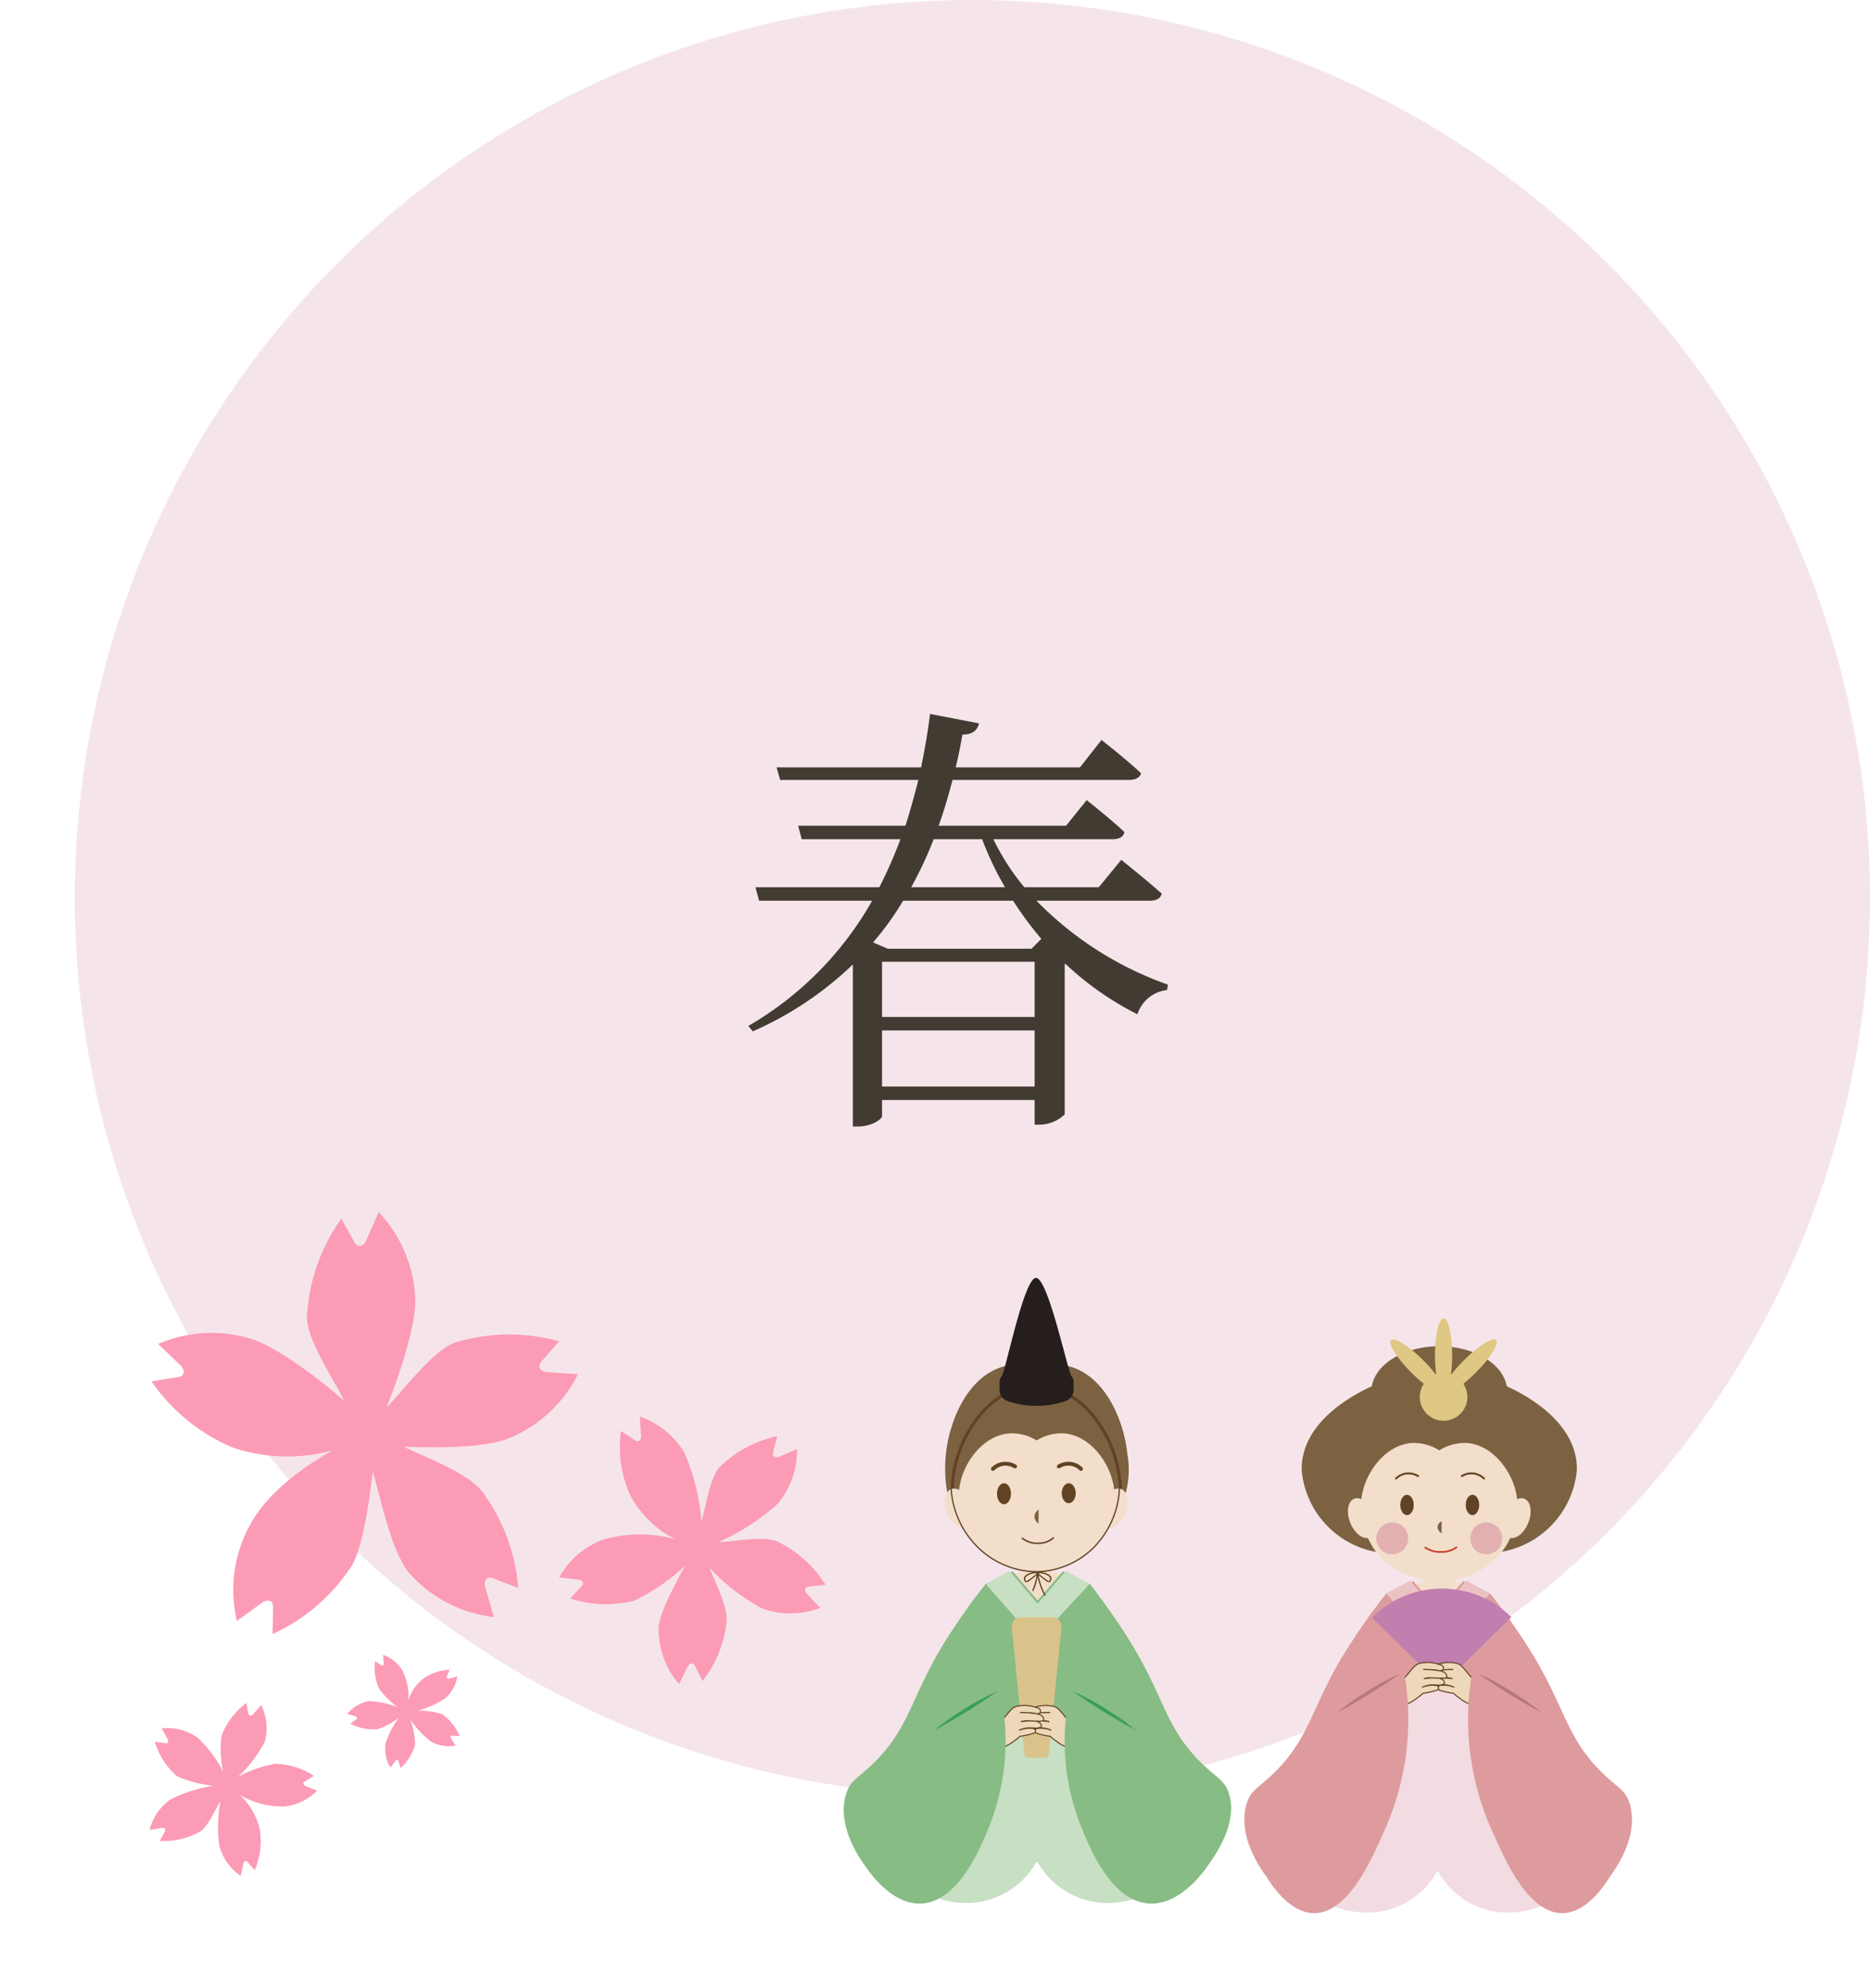 <svg id="コンポーネント_3_1" data-name="コンポーネント 3 – 1" xmlns="http://www.w3.org/2000/svg" xmlns:xlink="http://www.w3.org/1999/xlink" width="125" height="132.849" viewBox="0 0 125 132.849">
  <defs>
    <clipPath id="clip-path">
      <rect id="長方形_25" data-name="長方形 25" width="116.091" height="61.849" transform="translate(-10 -10)" fill="none"/>
    </clipPath>
  </defs>
  <circle id="楕円形_16" data-name="楕円形 16" cx="60" cy="60" r="60" transform="translate(5)" fill="#f5e5eb"/>
  <path id="パス_492" data-name="パス 492" d="M-5.04-.39V-4.14H5.16V-.39ZM3.72-12.81a22.417,22.417,0,0,0,1.89,2.55l-.66.66h-9.6l-.99-.42a19.877,19.877,0,0,0,2.01-2.79ZM1.65-16.92a20.986,20.986,0,0,0,1.53,3.21H-3.09a25.974,25.974,0,0,0,1.5-3.21ZM-5.04-8.73H5.16v3.69H-5.04Zm17.91-4.08c.42,0,.72-.15.78-.48-1.05-.93-2.7-2.25-2.7-2.25l-1.5,1.83H4.47A15.836,15.836,0,0,1,2.4-16.92h7.98c.42,0,.72-.15.78-.48-.96-.9-2.52-2.13-2.52-2.13L7.26-17.82H-1.26c.36-.99.66-2.01.93-3.06H11.46c.42,0,.75-.15.81-.45-1.02-.96-2.64-2.22-2.64-2.22L8.19-21.72H-.12c.18-.72.33-1.47.45-2.19.63,0,.99-.24,1.11-.75l-3.27-.63c-.15,1.2-.36,2.4-.6,3.57h-9.66l.24.84h9.24c-.27,1.02-.54,2.07-.87,3.06h-7.17l.24.9h6.6a30.6,30.6,0,0,1-1.41,3.21H-13.5l.24.9H-5.7a22.349,22.349,0,0,1-8.28,8.37l.3.36A22.877,22.877,0,0,0-6.99-8.55V2.28h.33c.96,0,1.62-.51,1.62-.69V.51H5.16V2.16h.33a2.515,2.515,0,0,0,1.68-.69V-8.58h.06a20.35,20.35,0,0,0,4.8,3.36,2.354,2.354,0,0,1,1.98-1.62l.06-.36a22.933,22.933,0,0,1-8.79-5.61Z" transform="translate(64 73)" fill="#413b32"/>
  <g id="グループ_27" data-name="グループ 27" transform="translate(10 81)">
    <g id="グループ_26" data-name="グループ 26" transform="translate(0 0)" clip-path="url(#clip-path)">
      <path id="パス_344" data-name="パス 344" d="M13.443,23.7a12.507,12.507,0,0,1-5.249,4.5l.034-1.826c.008-.409-.362-.544-.737-.271L5.813,27.32a8.966,8.966,0,0,1,.737-6.158c1.226-2.484,3.973-4.286,5.647-5.24A11.361,11.361,0,0,1,5.444,15.7,12.513,12.513,0,0,1,.1,11.308l1.805-.284c.4-.064.473-.45.139-.773L.55,8.81a8.969,8.969,0,0,1,6.192-.343C8.568,9,11.818,11.556,12.963,12.6c-.46-1.115-2.537-4.043-2.471-5.647a12.483,12.483,0,0,1,2.3-6.521l.884,1.6c.2.357.584.29.773-.134L15.288,0a8.966,8.966,0,0,1,2.441,5.7c.124,1.9-1.323,5.9-1.913,7.335.891-.814,3.087-3.843,4.617-4.331a12.512,12.512,0,0,1,6.914-.073l-1.2,1.379c-.268.308-.073.648.39.68l2.072.143a8.961,8.961,0,0,1-4.523,4.244c-1.741.766-5.575.66-7.124.6,1.07.558,4.244,1.7,5.225,2.972a12.5,12.5,0,0,1,2.433,6.472l-1.7-.657c-.382-.146-.634.154-.507.6l.574,2a8.96,8.96,0,0,1-5.534-2.8c-1.316-1.373-2.087-5.429-2.557-6.906-.159,1.2-.589,4.987-1.447,6.343" transform="translate(0.025 0)" fill="#fc9bb5"/>
      <path id="パス_345" data-name="パス 345" d="M8.36,30.286a4.984,4.984,0,0,1,2.628.809l-.622.377c-.139.085-.106.238.065.305l.767.305a3.561,3.561,0,0,1-2.227,1.06,5.607,5.607,0,0,1-2.961-.786,4.521,4.521,0,0,1,1.357,2.318A4.964,4.964,0,0,1,7.026,37.4l-.479-.547c-.106-.121-.251-.063-.289.118l-.166.808a3.561,3.561,0,0,1-1.431-2.009,9.266,9.266,0,0,1,.07-2.97c-.278.392-.822,1.711-1.375,2.03a4.956,4.956,0,0,1-2.681.612l.35-.637c.078-.141-.026-.258-.209-.231L0,34.7a3.56,3.56,0,0,1,1.4-2.031,9.469,9.469,0,0,1,2.873-.914,7.912,7.912,0,0,1-2.437-.633A4.981,4.981,0,0,1,.343,28.809l.718.11c.16.025.234-.113.146-.275l-.392-.727a3.563,3.563,0,0,1,2.387.62,8.4,8.4,0,0,1,1.714,2.268,7.25,7.25,0,0,1-.11-2.388,4.985,4.985,0,0,1,1.66-2.192l.141.713c.031.159.186.18.309.043l.549-.617A3.558,3.558,0,0,1,7.7,28.82a8.714,8.714,0,0,1-1.78,2.325,8.711,8.711,0,0,1,2.441-.859" transform="translate(0 6.58)" fill="#fc9bb5"/>
      <path id="パス_346" data-name="パス 346" d="M26.927,23.224a7.809,7.809,0,0,1-4.317-.145l.787-.827c.175-.185.064-.4-.225-.437l-1.288-.146a5.594,5.594,0,0,1,2.941-2.523,8.8,8.8,0,0,1,4.812-.029,7.091,7.091,0,0,1-3.013-2.956,7.811,7.811,0,0,1-.607-4.277l.951.632c.213.141.408-.008.39-.3l-.08-1.295a5.6,5.6,0,0,1,3,2.457,14.569,14.569,0,0,1,1.118,4.531c.259-.708.539-2.933,1.247-3.644a7.805,7.805,0,0,1,3.812-2.033l-.269,1.11c-.059.248.148.38.413.265l1.19-.518A5.6,5.6,0,0,1,36.5,16.749a14.921,14.921,0,0,1-3.978,2.569c.753,0,3.045-.465,3.954-.044a7.809,7.809,0,0,1,3.214,2.887l-1.135.128c-.253.028-.308.268-.108.478l.893.941a5.6,5.6,0,0,1-3.875.044,13.221,13.221,0,0,1-3.531-2.734c.256.708,1.235,2.576,1.15,3.575A7.806,7.806,0,0,1,31.47,28.6l-.507-1.023c-.114-.228-.358-.2-.487.063L29.9,28.8a5.6,5.6,0,0,1-1.366-3.626c-.025-1.188,1.333-3.381,1.741-4.259a13.7,13.7,0,0,1-3.346,2.309" transform="translate(5.491 2.741)" fill="#fc9bb5"/>
      <path id="パス_347" data-name="パス 347" d="M12.692,25.907a3.35,3.35,0,0,1-.273-1.835l.41.269c.091.06.175-.005.166-.129l-.039-.555A2.4,2.4,0,0,1,14.252,24.7a3.777,3.777,0,0,1,.384,2.031,3.046,3.046,0,0,1,1.016-1.5,3.343,3.343,0,0,1,1.76-.588l-.194.45c-.043.1.035.171.156.141l.54-.134a2.409,2.409,0,0,1-.806,1.456,6.246,6.246,0,0,1-1.828.824,5.023,5.023,0,0,1,1.636.244,3.358,3.358,0,0,1,1.155,1.452l-.49-.028c-.109-.006-.149.093-.08.2l.311.463a2.408,2.408,0,0,1-1.644-.259,6.387,6.387,0,0,1-1.394-1.482,5.352,5.352,0,0,1,.324,1.667,3.347,3.347,0,0,1-.969,1.581l-.143-.469c-.031-.105-.136-.109-.21-.009l-.328.45a2.4,2.4,0,0,1-.319-1.634,5.678,5.678,0,0,1,.882-1.7,4.9,4.9,0,0,1-1.422.763,3.357,3.357,0,0,1-1.818-.37l.393-.294c.088-.066.056-.166-.064-.2l-.535-.154a2.4,2.4,0,0,1,1.426-.858,5.908,5.908,0,0,1,1.934.405,5.857,5.857,0,0,1-1.235-1.235" transform="translate(2.651 5.936)" fill="#fc9bb5"/>
      <path id="パス_348" data-name="パス 348" d="M73.914,13.228a5.244,5.244,0,0,0-3.875-1.511,5.369,5.369,0,0,0-3.875,1.511,5.307,5.307,0,0,0-1.273,4.907,5.033,5.033,0,0,0,4.306,3.5l-1.751.691a.33.33,0,0,0-.3.355V24.57a.329.329,0,0,0,.3.354h5.189a.329.329,0,0,0,.3-.354V22.685a.33.33,0,0,0-.3-.355l-1.751-.691a5.139,5.139,0,0,0,4.152-3.529,5.015,5.015,0,0,0-1.12-4.882" transform="translate(16.233 2.94)" fill="#f2deca"/>
      <path id="パス_349" data-name="パス 349" d="M68.172,17.926a1.738,1.738,0,0,0,1.076.289,1.6,1.6,0,0,0,1-.308" transform="translate(17.105 4.493)" fill="none" stroke="#c83b27" stroke-linecap="round" stroke-linejoin="round" stroke-width="0.112"/>
      <path id="パス_350" data-name="パス 350" d="M69.1,16.516a.446.446,0,0,0-.274.423.489.489,0,0,0,.271.374c0-.265,0-.53,0-.8" transform="translate(17.269 4.144)" fill="#7d6241"/>
      <path id="パス_351" data-name="パス 351" d="M71.23,15.781c0,.375-.2.679-.45.679s-.449-.306-.448-.682.2-.679.45-.678.449.305.448.68" transform="translate(17.647 3.789)" fill="#614323"/>
      <path id="パス_352" data-name="パス 352" d="M66.834,15.782c0,.374.2.677.45.677s.449-.3.448-.679-.2-.677-.45-.677-.449.305-.448.679" transform="translate(16.769 3.79)" fill="#614323"/>
      <path id="パス_353" data-name="パス 353" d="M70.124,14.139a1.23,1.23,0,0,1,.841-.164,1.214,1.214,0,0,1,.639.329" transform="translate(17.595 3.502)" fill="none" stroke="#614323" stroke-linecap="round" stroke-miterlimit="10" stroke-width="0.13"/>
      <path id="パス_354" data-name="パス 354" d="M68.082,14.139a1.23,1.23,0,0,0-.841-.164,1.214,1.214,0,0,0-.639.329" transform="translate(16.711 3.502)" fill="none" stroke="#614323" stroke-linecap="round" stroke-miterlimit="10" stroke-width="0.13"/>
      <path id="パス_355" data-name="パス 355" d="M67.685,17.644a1.066,1.066,0,1,1-1.066-1.066,1.066,1.066,0,0,1,1.066,1.066" transform="translate(16.448 4.16)" fill="#e3b0b1"/>
      <path id="パス_356" data-name="パス 356" d="M70.575,17.644a1.066,1.066,0,1,0,1.066-1.066,1.066,1.066,0,0,0-1.066,1.066" transform="translate(17.708 4.16)" fill="#e3b0b1"/>
      <path id="パス_357" data-name="パス 357" d="M75.519,9.565a8.788,8.788,0,0,0-4.758-.781A8.788,8.788,0,0,0,66,9.565c-.759.373-4.527,2.208-4.434,5.515a6.094,6.094,0,0,0,4.97,5.44,5.132,5.132,0,0,1-.968-3.655c.24-1.67,1.592-3.5,3.352-3.624a3.174,3.174,0,0,1,1.839.49,3.174,3.174,0,0,1,1.839-.49c1.76.121,3.112,1.954,3.352,3.624a5.051,5.051,0,0,1-1,3.641,6.119,6.119,0,0,0,5.006-5.426c.093-3.307-3.675-5.142-4.434-5.515" transform="translate(15.448 2.19)" fill="#7d6241"/>
      <path id="パス_358" data-name="パス 358" d="M74.369,10.193c0,1.672-2.034,3.028-4.542,3.028s-4.542-1.356-4.542-3.028,2.034-3.028,4.542-3.028,4.542,1.356,4.542,3.028" transform="translate(16.381 1.798)" fill="#7d6241"/>
      <path id="パス_359" data-name="パス 359" d="M74.017,16.931c-.288.716-.872,1.156-1.3.982s-.547-.894-.258-1.61.871-1.156,1.3-.982.545.894.258,1.61" transform="translate(18.14 3.835)" fill="#f2deca"/>
      <path id="パス_360" data-name="パス 360" d="M64.192,16.931c.288.716.872,1.156,1.3.982s.547-.894.258-1.61-.871-1.156-1.3-.982-.545.894-.258,1.61" transform="translate(16.067 3.835)" fill="#f2deca"/>
      <path id="パス_361" data-name="パス 361" d="M73.371,7.134c-.224-.224-1.191.382-2.16,1.351a9.552,9.552,0,0,0-.832.942l-.026-.009a9.468,9.468,0,0,0,.079-1.256c0-1.371-.255-2.483-.572-2.483s-.573,1.112-.573,2.483a9.469,9.469,0,0,0,.079,1.256l-.025.009a9.551,9.551,0,0,0-.832-.942c-.969-.969-1.938-1.575-2.16-1.351s.382,1.191,1.351,2.16a9.936,9.936,0,0,0,.839.752,1.589,1.589,0,1,0,2.642,0,9.936,9.936,0,0,0,.839-.752c.969-.969,1.575-1.936,1.351-2.16" transform="translate(16.636 1.425)" fill="#dfc784"/>
      <path id="パス_362" data-name="パス 362" d="M80.093,35.724a15.207,15.207,0,0,0-1.868-3.919l-2.279-6.654-1.639-4.785L70.831,21.7,67.37,20.368l-1.735,4.783-2.279,6.654a15.207,15.207,0,0,0-1.868,3.919,5.039,5.039,0,0,0-.425,2.775c.477,1.921,3.056,3.394,5.45,3.185a5.368,5.368,0,0,0,4.229-2.7h.1a5.368,5.368,0,0,0,4.229,2.7c2.394.209,4.972-1.263,5.45-3.185a5.039,5.039,0,0,0-.425-2.775" transform="translate(15.303 5.11)" fill="#f2dbe1"/>
      <path id="パス_363" data-name="パス 363" d="M74.928,24.018c-.719-1.136-1.506-2.223-1.506-2.223-.445-.617-.821-1.1-1.078-1.427l-3.566,3.863c3.785,5.025,7.787,10.055,11.571,15.08,1.037-1.4,1.874-3.3,1.3-4.981-.31-.9-.832-.981-1.946-2.109-2.36-2.389-2.393-4.448-4.771-8.2" transform="translate(17.257 5.111)" fill="#dd9b9d"/>
      <path id="パス_364" data-name="パス 364" d="M65.405,24.018c.719-1.136,1.506-2.223,1.506-2.223.445-.617.821-1.1,1.078-1.427l3.566,3.863c-3.785,5.025-7.787,10.055-11.571,15.08-1.038-1.4-1.874-3.3-1.3-4.981.31-.9.832-.981,1.946-2.109,2.36-2.389,2.393-4.448,4.771-8.2" transform="translate(14.678 5.111)" fill="#dd9b9d"/>
      <path id="パス_365" data-name="パス 365" d="M67.436,19.773l1.779,2.082,1.793-2.082" transform="translate(16.92 4.961)" fill="none" stroke="#dd9b9d" stroke-miterlimit="10" stroke-width="0.276"/>
      <path id="パス_366" data-name="パス 366" d="M71.437,19.687l-1.885,2.189-1.871-2.189-1.591.852L69.451,24.4l3.578-3.864Z" transform="translate(16.583 4.94)" fill="#ebc3c4"/>
      <path id="パス_367" data-name="パス 367" d="M74.212,21.633h0q-.223-.186-.458-.349t-.488-.308c-.168-.1-.338-.184-.512-.264s-.354-.151-.534-.216-.364-.121-.549-.17-.374-.089-.563-.12-.379-.056-.57-.073-.383-.023-.574-.021-.383.01-.574.028-.38.044-.569.078-.375.076-.56.126-.367.109-.547.175-.357.14-.53.221-.341.171-.507.268-.326.2-.483.31-.306.228-.453.353-.286.251-.422.389l4.646,4.547q2.336-2.293,4.673-4.587-.206-.2-.427-.387" transform="translate(16.389 5.046)" fill="#c07faf"/>
      <path id="パス_368" data-name="パス 368" d="M71.888,25.8c-.066-.068-.173-.176-.3-.311-.911-.964-.932-1.2-1.328-1.36a2.294,2.294,0,0,0-1.336.061c-.1.02-.241.053-.288.159a.216.216,0,0,0,.015.186c.088.14.321.049.807.008a5.176,5.176,0,0,1,.523-.016l-.757.025a2.459,2.459,0,0,0-.467.091.485.485,0,0,0-.275.15c-.053.064-.111.175-.083.245a.135.135,0,0,0,.109.066,10.176,10.176,0,0,0,1.019-.025,1.315,1.315,0,0,1,.405.065,5.778,5.778,0,0,0-.6-.05c-.365-.01-.567.028-.7.163-.024.024-.091.1-.084.163,0,.028.02.069.123.11a.729.729,0,0,0,.335.04,4.282,4.282,0,0,1,.479-.013,1.7,1.7,0,0,1,.3.061,1.517,1.517,0,0,1,.265.1,2.426,2.426,0,0,0-.4-.115,1.807,1.807,0,0,0-.378-.02c-.141,0-.221.011-.279.076a.184.184,0,0,0-.054.124c0,.023.011.076.116.126A5.075,5.075,0,0,0,70,26.12c.049.046.108.1.175.154,0,0,.024.02.061.049,0,0,.069.053.14.1a2.559,2.559,0,0,0,1.3.567,1.6,1.6,0,0,0,.236-.031,1.237,1.237,0,0,1,.161-.01,2.644,2.644,0,0,0,.681-.205l.165-.522-1.036-.42" transform="translate(17.16 6.036)" fill="#edd8ba"/>
      <path id="パス_369" data-name="パス 369" d="M71.888,25.8c-.066-.068-.173-.176-.3-.311-.911-.964-.932-1.2-1.328-1.36a2.294,2.294,0,0,0-1.336.061c-.1.02-.241.053-.288.159a.216.216,0,0,0,.015.186c.088.14.321.049.807.008a5.176,5.176,0,0,1,.523-.016l-.757.025a2.459,2.459,0,0,0-.467.091.485.485,0,0,0-.275.15c-.053.064-.111.175-.083.245a.135.135,0,0,0,.109.066,10.176,10.176,0,0,0,1.019-.025,1.315,1.315,0,0,1,.405.065,5.778,5.778,0,0,0-.6-.05c-.365-.01-.567.028-.7.163-.024.024-.091.1-.084.163,0,.028.02.069.123.11a.729.729,0,0,0,.335.04,4.282,4.282,0,0,1,.479-.013,1.7,1.7,0,0,1,.3.061,1.517,1.517,0,0,1,.265.1,2.426,2.426,0,0,0-.4-.115,1.807,1.807,0,0,0-.378-.02c-.141,0-.221.011-.279.076a.184.184,0,0,0-.054.124c0,.023.011.076.116.126A5.075,5.075,0,0,0,70,26.12c.049.046.108.1.175.154,0,0,.024.02.061.049,0,0,.069.053.14.1a2.559,2.559,0,0,0,1.3.567,1.6,1.6,0,0,0,.236-.031,1.237,1.237,0,0,1,.161-.01,2.644,2.644,0,0,0,.681-.205l.165-.522Z" transform="translate(17.16 6.036)" fill="none" stroke="#614323" stroke-miterlimit="10" stroke-width="0.072"/>
      <path id="パス_370" data-name="パス 370" d="M66.713,25.8c.066-.068.173-.176.3-.311.911-.964.932-1.2,1.328-1.36a2.294,2.294,0,0,1,1.336.061c.1.02.241.053.288.159a.216.216,0,0,1-.015.186c-.088.14-.321.049-.807.008a5.194,5.194,0,0,0-.524-.016l.758.025a2.459,2.459,0,0,1,.467.091.485.485,0,0,1,.275.15c.053.064.111.175.083.245a.135.135,0,0,1-.109.066,10.175,10.175,0,0,1-1.019-.025,1.314,1.314,0,0,0-.405.065,5.777,5.777,0,0,1,.6-.05c.365-.01.567.028.7.163.024.024.091.1.084.163,0,.028-.021.069-.124.11a.723.723,0,0,1-.334.04,4.281,4.281,0,0,0-.479-.013,1.7,1.7,0,0,0-.3.061,1.517,1.517,0,0,0-.265.1,2.426,2.426,0,0,1,.4-.115,1.807,1.807,0,0,1,.378-.02c.141,0,.221.011.279.076a.19.19,0,0,1,.054.124c0,.023-.011.076-.116.126a5.1,5.1,0,0,1-.937.211c-.049.046-.108.1-.175.154,0,0-.024.02-.061.049,0,0-.069.053-.14.1a2.559,2.559,0,0,1-1.3.567,1.6,1.6,0,0,1-.236-.031,1.237,1.237,0,0,0-.161-.01,2.644,2.644,0,0,1-.68-.205c-.018-.174-.034-.348-.05-.52.306-.141.614-.281.921-.422" transform="translate(16.508 6.036)" fill="#edd8ba"/>
      <path id="パス_371" data-name="パス 371" d="M66.713,25.8c.066-.068.173-.176.3-.311.911-.964.932-1.2,1.328-1.36a2.294,2.294,0,0,1,1.336.061c.1.02.241.053.288.159a.216.216,0,0,1-.015.186c-.088.14-.321.049-.807.008a5.194,5.194,0,0,0-.524-.016l.758.025a2.459,2.459,0,0,1,.467.091.485.485,0,0,1,.275.15c.053.064.111.175.083.245a.135.135,0,0,1-.109.066,10.175,10.175,0,0,1-1.019-.025,1.314,1.314,0,0,0-.405.065,5.777,5.777,0,0,1,.6-.05c.365-.01.567.028.7.163.024.024.091.1.084.163,0,.028-.021.069-.124.11a.723.723,0,0,1-.334.04,4.281,4.281,0,0,0-.479-.013,1.7,1.7,0,0,0-.3.061,1.517,1.517,0,0,0-.265.1,2.426,2.426,0,0,1,.4-.115,1.807,1.807,0,0,1,.378-.02c.141,0,.221.011.279.076a.19.19,0,0,1,.054.124c0,.023-.011.076-.116.126a5.1,5.1,0,0,1-.937.211c-.049.046-.108.1-.175.154,0,0-.024.02-.061.049,0,0-.069.053-.14.1a2.559,2.559,0,0,1-1.3.567,1.6,1.6,0,0,1-.236-.031,1.237,1.237,0,0,0-.161-.01,2.644,2.644,0,0,1-.68-.205c-.018-.174-.034-.348-.05-.52C66.1,26.083,66.406,25.943,66.713,25.8Z" transform="translate(16.508 6.036)" fill="none" stroke="#614323" stroke-miterlimit="10" stroke-width="0.072"/>
      <path id="パス_372" data-name="パス 372" d="M68.332,24.055l-8.645,14.33c.509.823,1.641,2.39,3.137,2.427,2.409.059,4.017-3.92,4.812-5.678a18.192,18.192,0,0,0,1.271-10.313l-.575-.767" transform="translate(14.976 6.036)" fill="#dd9b9d"/>
      <path id="パス_373" data-name="パス 373" d="M71.282,24.055l8.645,14.33c-.509.823-1.641,2.39-3.137,2.427-2.409.059-4.015-3.92-4.812-5.678a18.2,18.2,0,0,1-1.271-10.313c.191-.255.383-.512.575-.767" transform="translate(17.679 6.036)" fill="#dd9b9d"/>
      <path id="パス_374" data-name="パス 374" d="M71.021,24.668A40.106,40.106,0,0,0,75.2,27.249a14.234,14.234,0,0,0-1.825-1.3,15.171,15.171,0,0,0-2.353-1.282" transform="translate(17.82 6.189)" fill="#b67979"/>
      <path id="パス_375" data-name="パス 375" d="M67.649,24.668a40.106,40.106,0,0,1-4.178,2.581,14.233,14.233,0,0,1,1.825-1.3,15.233,15.233,0,0,1,2.353-1.282" transform="translate(15.925 6.189)" fill="#b67979"/>
      <path id="パス_376" data-name="パス 376" d="M52.377,12.712A5.244,5.244,0,0,0,48.5,11.2a5.369,5.369,0,0,0-3.875,1.511,5.307,5.307,0,0,0-1.273,4.907,5.033,5.033,0,0,0,4.306,3.5l-1.751.691a.33.33,0,0,0-.3.355v1.885a.329.329,0,0,0,.3.354H51.1a.329.329,0,0,0,.3-.354V22.169a.33.33,0,0,0-.3-.355l-1.751-.691A5.137,5.137,0,0,0,53.5,17.594a5.015,5.015,0,0,0-1.12-4.882" transform="translate(10.829 2.81)" fill="#f2deca"/>
      <path id="パス_377" data-name="パス 377" d="M47.561,15.9a.53.53,0,0,0-.273.49.555.555,0,0,0,.271.434c0-.308,0-.617,0-.924" transform="translate(11.865 3.989)" fill="#7d6241"/>
      <path id="パス_378" data-name="パス 378" d="M49.675,15.153c0,.369-.21.667-.468.667s-.465-.3-.464-.669.21-.667.468-.667.465.3.464.669" transform="translate(12.23 3.634)" fill="#614323"/>
      <path id="パス_379" data-name="パス 379" d="M45.283,15.19c0,.389.21.7.468.7s.465-.316.464-.706-.21-.7-.468-.7-.465.316-.464.706" transform="translate(11.362 3.634)" fill="#614323"/>
      <path id="パス_380" data-name="パス 380" d="M48.586,13.622a1.237,1.237,0,0,1,.841-.164,1.214,1.214,0,0,1,.639.329" transform="translate(12.191 3.373)" fill="none" stroke="#614323" stroke-linecap="round" stroke-miterlimit="10" stroke-width="0.259"/>
      <path id="パス_381" data-name="パス 381" d="M46.544,13.622a1.237,1.237,0,0,0-.841-.164,1.214,1.214,0,0,0-.639.329" transform="translate(11.307 3.373)" fill="none" stroke="#614323" stroke-linecap="round" stroke-miterlimit="10" stroke-width="0.259"/>
      <path id="パス_382" data-name="パス 382" d="M46.635,17.425a1.561,1.561,0,0,0,1.076.338,1.472,1.472,0,0,0,1-.359" transform="translate(11.701 4.367)" fill="none" stroke="#614323" stroke-linecap="round" stroke-miterlimit="10" stroke-width="0.099"/>
      <path id="パス_383" data-name="パス 383" d="M54.681,14.043c-.211-2.011-1.38-5.111-3.894-5.782a4.262,4.262,0,0,0-2.16.02,4.262,4.262,0,0,0-2.16-.02c-2.514.67-3.683,3.77-3.894,5.782-.325,3.089.743,4.471,1.218,5.055-.249-.3-.594-.877-.328-2.729.24-1.67,1.592-3.5,3.352-3.623a3.148,3.148,0,0,1,1.811.473,3.148,3.148,0,0,1,1.811-.473c1.76.121,3.112,1.953,3.352,3.623.266,1.853-.173,2.422-.422,2.726a6.127,6.127,0,0,0,1.312-5.051" transform="translate(10.667 2.04)" fill="#7d6241"/>
      <path id="パス_384" data-name="パス 384" d="M42.888,16.312c0-3.4,2.486-7.044,5.617-7.044s5.617,3.643,5.617,7.044" transform="translate(10.761 2.325)" fill="none" stroke="#614323" stroke-miterlimit="10" stroke-width="0.205"/>
      <path id="パス_385" data-name="パス 385" d="M47.855,3.515c-.807.008-2.024,6.192-2.3,6.592a.5.5,0,0,0-.136.32v.584a.779.779,0,0,0,.14.432.743.743,0,0,0,.357.291,6.022,6.022,0,0,0,3.955,0,.737.737,0,0,0,.357-.291.781.781,0,0,0,.141-.432c0-.1,0-.194,0-.291v-.293a.5.5,0,0,0-.136-.32c-.274-.4-1.57-6.6-2.379-6.592" transform="translate(11.397 0.882)" fill="#251e1c"/>
      <path id="パス_386" data-name="パス 386" d="M52.479,16.415c-.288.716-.872,1.156-1.3.982s-.547-.894-.258-1.61.871-1.156,1.3-.982.545.894.258,1.61" transform="translate(12.736 3.705)" fill="#f2deca"/>
      <path id="パス_387" data-name="パス 387" d="M42.654,16.415c.289.716.872,1.156,1.3.982s.547-.894.258-1.61-.871-1.156-1.3-.982-.545.894-.258,1.61" transform="translate(10.663 3.705)" fill="#f2deca"/>
      <path id="パス_388" data-name="パス 388" d="M58.69,35.208a15.207,15.207,0,0,0-1.868-3.919l-2.279-6.654L52.9,19.851l-3.476,1.337-3.461-1.336-1.735,4.783-2.279,6.654a15.207,15.207,0,0,0-1.868,3.919,5.039,5.039,0,0,0-.425,2.775c.477,1.921,3.056,3.395,5.45,3.185a5.368,5.368,0,0,0,4.229-2.7h.1a5.368,5.368,0,0,0,4.229,2.7c2.394.21,4.974-1.263,5.45-3.185a5.039,5.039,0,0,0-.425-2.775" transform="translate(9.933 4.981)" fill="#c7dfc2"/>
      <path id="パス_389" data-name="パス 389" d="M44,23.5c.719-1.136,1.506-2.223,1.506-2.223.445-.617.826-1.1,1.082-1.427l3.362,3.863a17.707,17.707,0,0,1-11.371,15.08c-1.037-1.4-1.874-3.3-1.3-4.981.31-.9.832-.981,1.946-2.109,2.36-2.389,2.393-4.448,4.771-8.2" transform="translate(9.308 4.981)" fill="#87bc85"/>
      <path id="パス_390" data-name="パス 390" d="M53.526,23.5c-.719-1.136-1.506-2.223-1.506-2.223-.445-.617-.811-1.1-1.068-1.429l-3.576,3.864A17.376,17.376,0,0,0,51.2,33.407a17.079,17.079,0,0,0,7.573,5.388c1.038-1.4,2.043-3.3,1.466-4.981-.31-.9-.832-.981-1.946-2.109-2.36-2.389-2.393-4.448-4.771-8.2" transform="translate(11.887 4.981)" fill="#87bc85"/>
      <path id="パス_391" data-name="パス 391" d="M46.033,19.257l1.779,2.082L49.6,19.257" transform="translate(11.55 4.832)" fill="none" stroke="#87bc85" stroke-miterlimit="10" stroke-width="0.276"/>
      <path id="パス_392" data-name="パス 392" d="M50.035,19.17,48.15,21.359,46.278,19.17l-1.591.852,3.362,3.864,3.576-3.864Z" transform="translate(11.212 4.81)" fill="#c7dfc2"/>
      <path id="パス_393" data-name="パス 393" d="M54.081,14.744A5.962,5.962,0,0,1,52.172,18.9a5.586,5.586,0,0,1-3.6,1.432A5.676,5.676,0,0,1,44.6,18.682a6.01,6.01,0,0,1-1.766-3.873" transform="translate(10.746 3.699)" fill="none" stroke="#614323" stroke-miterlimit="10" stroke-width="0.086"/>
      <path id="パス_394" data-name="パス 394" d="M48.56,19.627c-.046-.234-.428-.368-.674-.4a.555.555,0,0,0-.2,0,.063.063,0,0,0-.033-.014h-.028a.056.056,0,0,0-.028.013.6.6,0,0,0-.2,0c-.245.033-.628.165-.674.4a.259.259,0,0,0,.109.276.14.14,0,0,0,.055.011.458.458,0,0,0,.233-.115c.224-.169.364-.274.449-.348a4.229,4.229,0,0,1-.1.445,4.512,4.512,0,0,1-.2.582l.081.034a4.664,4.664,0,0,0,.206-.592c.035-.125.061-.253.085-.38a3.888,3.888,0,0,0,.085.38,4.128,4.128,0,0,0,.383.908l.076-.043a3.962,3.962,0,0,1-.375-.889,3.822,3.822,0,0,1-.1-.445c.086.074.226.179.45.348a.458.458,0,0,0,.233.115.14.14,0,0,0,.055-.011.259.259,0,0,0,.109-.276m-1.487.1c-.069.051-.154.116-.2.1a.18.18,0,0,1-.058-.18c.02-.1.155-.206.363-.275a1.156,1.156,0,0,1,.344-.064.274.274,0,0,1,.038.005v.039c-.078.075-.26.211-.487.38m1.343.1c-.045.02-.131-.044-.2-.1a6.161,6.161,0,0,1-.5-.389v-.03a.96.96,0,0,1,.39.059c.208.069.343.171.363.275a.183.183,0,0,1-.058.18" transform="translate(11.724 4.821)" fill="#614323"/>
      <path id="パス_395" data-name="パス 395" d="M48.256,31.04h-1.05c-.145,0-.271-.079-.281-.176l-.844-8.425c-.044-.428.181-.794.5-.794h2.3c.319,0,.543.367.5.794l-.846,8.425c-.01.1-.136.176-.281.176" transform="translate(11.561 5.431)" fill="#dac38b"/>
      <path id="パス_396" data-name="パス 396" d="M50.35,28.1c-.066-.068-.171-.176-.3-.311-.911-.964-.932-1.2-1.328-1.36a2.294,2.294,0,0,0-1.336.061c-.1.02-.241.053-.288.159a.216.216,0,0,0,.015.186c.088.14.321.049.807.008a5.194,5.194,0,0,1,.524-.016l-.758.025a2.459,2.459,0,0,0-.467.091.489.489,0,0,0-.275.15c-.053.064-.111.175-.083.245a.135.135,0,0,0,.109.066,10.173,10.173,0,0,0,1.019-.025,1.314,1.314,0,0,1,.405.065,5.776,5.776,0,0,0-.6-.05c-.365-.01-.567.028-.7.163-.024.024-.091.1-.084.163,0,.028.021.069.124.11a.723.723,0,0,0,.334.04,4.281,4.281,0,0,1,.479-.013,1.843,1.843,0,0,1,.3.06,1.578,1.578,0,0,1,.265.1,2.427,2.427,0,0,0-.4-.115,1.807,1.807,0,0,0-.378-.02c-.141,0-.221.011-.279.076a.19.19,0,0,0-.054.124c0,.023.011.076.116.126a5.2,5.2,0,0,0,.937.211c.049.046.108.1.175.154,0,0,.024.02.061.049,0,0,.069.053.14.1a2.559,2.559,0,0,0,1.3.567,1.6,1.6,0,0,0,.236-.031,1.238,1.238,0,0,1,.161-.01,2.644,2.644,0,0,0,.681-.205l.255-.811L50.35,28.1" transform="translate(11.756 6.611)" fill="#edd8ba"/>
      <path id="パス_397" data-name="パス 397" d="M50.35,28.1c-.066-.068-.171-.176-.3-.311-.911-.964-.932-1.2-1.328-1.36a2.294,2.294,0,0,0-1.336.061c-.1.02-.241.053-.288.159a.216.216,0,0,0,.015.186c.088.14.321.049.807.008a5.194,5.194,0,0,1,.524-.016l-.758.025a2.459,2.459,0,0,0-.467.091.489.489,0,0,0-.275.15c-.053.064-.111.175-.083.245a.135.135,0,0,0,.109.066,10.173,10.173,0,0,0,1.019-.025,1.314,1.314,0,0,1,.405.065,5.776,5.776,0,0,0-.6-.05c-.365-.01-.567.028-.7.163-.024.024-.091.1-.084.163,0,.028.021.069.124.11a.723.723,0,0,0,.334.04,4.281,4.281,0,0,1,.479-.013,1.843,1.843,0,0,1,.3.06,1.578,1.578,0,0,1,.265.1,2.427,2.427,0,0,0-.4-.115,1.807,1.807,0,0,0-.378-.02c-.141,0-.221.011-.279.076a.19.19,0,0,0-.054.124c0,.023.011.076.116.126a5.2,5.2,0,0,0,.937.211c.049.046.108.1.175.154,0,0,.024.02.061.049,0,0,.069.053.14.1a2.559,2.559,0,0,0,1.3.567,1.6,1.6,0,0,0,.236-.031,1.238,1.238,0,0,1,.161-.01,2.644,2.644,0,0,0,.681-.205l.255-.811Z" transform="translate(11.756 6.611)" fill="none" stroke="#614323" stroke-miterlimit="10" stroke-width="0.072"/>
      <path id="パス_398" data-name="パス 398" d="M45.216,28.1c.066-.068.173-.176.3-.311.911-.964.932-1.2,1.328-1.36a2.294,2.294,0,0,1,1.336.061c.1.02.241.053.288.159a.216.216,0,0,1-.015.186c-.088.14-.321.049-.807.008a5.176,5.176,0,0,0-.523-.016l.757.025a2.459,2.459,0,0,1,.467.091.485.485,0,0,1,.275.15c.053.064.111.175.083.245a.135.135,0,0,1-.109.066,10.173,10.173,0,0,1-1.019-.025,1.315,1.315,0,0,0-.405.065,5.776,5.776,0,0,1,.6-.05c.365-.01.567.028.7.163.024.024.091.1.084.163,0,.028-.02.069-.123.11a.73.73,0,0,1-.335.04,4.281,4.281,0,0,0-.479-.013,1.842,1.842,0,0,0-.3.06,1.578,1.578,0,0,0-.265.1,2.427,2.427,0,0,1,.4-.115,1.807,1.807,0,0,1,.378-.02c.141,0,.221.011.279.076a.184.184,0,0,1,.054.124c0,.023-.011.076-.116.126a5.18,5.18,0,0,1-.937.211c-.049.046-.108.1-.175.154,0,0-.024.02-.061.049,0,0-.069.053-.14.1a2.559,2.559,0,0,1-1.3.567,1.6,1.6,0,0,1-.236-.031,1.237,1.237,0,0,0-.161-.01,2.644,2.644,0,0,1-.68-.205l-.255-.811,1.126-.131" transform="translate(11.063 6.611)" fill="#edd8ba"/>
      <path id="パス_399" data-name="パス 399" d="M45.216,28.1c.066-.068.173-.176.3-.311.911-.964.932-1.2,1.328-1.36a2.294,2.294,0,0,1,1.336.061c.1.02.241.053.288.159a.216.216,0,0,1-.015.186c-.088.14-.321.049-.807.008a5.176,5.176,0,0,0-.523-.016l.757.025a2.459,2.459,0,0,1,.467.091.485.485,0,0,1,.275.15c.053.064.111.175.083.245a.135.135,0,0,1-.109.066,10.173,10.173,0,0,1-1.019-.025,1.315,1.315,0,0,0-.405.065,5.776,5.776,0,0,1,.6-.05c.365-.01.567.028.7.163.024.024.091.1.084.163,0,.028-.02.069-.123.11a.73.73,0,0,1-.335.04,4.281,4.281,0,0,0-.479-.013,1.842,1.842,0,0,0-.3.06,1.578,1.578,0,0,0-.265.1,2.427,2.427,0,0,1,.4-.115,1.807,1.807,0,0,1,.378-.02c.141,0,.221.011.279.076a.184.184,0,0,1,.054.124c0,.023-.011.076-.116.126a5.18,5.18,0,0,1-.937.211c-.049.046-.108.1-.175.154,0,0-.024.02-.061.049,0,0-.069.053-.14.1a2.559,2.559,0,0,1-1.3.567,1.6,1.6,0,0,1-.236-.031,1.237,1.237,0,0,0-.161-.01,2.644,2.644,0,0,1-.68-.205l-.255-.811Z" transform="translate(11.063 6.611)" fill="none" stroke="#614323" stroke-miterlimit="10" stroke-width="0.072"/>
      <path id="パス_400" data-name="パス 400" d="M47.227,25.524l-.073.1q-4.492,5.847-8.87,11.752c.442.637,1.819,2.457,3.616,2.427,2.694-.045,4.259-4.208,4.812-5.678a15.379,15.379,0,0,0,.514-8.6" transform="translate(9.606 6.404)" fill="#87bc85"/>
      <path id="パス_401" data-name="パス 401" d="M49.28,25.524l.073.1q4.516,5.879,9.039,11.752c-.4.562-1.878,2.491-3.785,2.427-2.707-.09-4.226-4.117-4.814-5.678a15.394,15.394,0,0,1-.513-8.6" transform="translate(12.272 6.404)" fill="#87bc85"/>
      <path id="パス_402" data-name="パス 402" d="M49.345,25.606a40.239,40.239,0,0,0,4.178,2.581,14.268,14.268,0,0,0-1.825-1.3,15.17,15.17,0,0,0-2.353-1.282" transform="translate(12.381 6.424)" fill="#379f56"/>
      <path id="パス_403" data-name="パス 403" d="M46.133,25.606a40.239,40.239,0,0,1-4.178,2.581,14.266,14.266,0,0,1,1.825-1.3,15.17,15.17,0,0,1,2.353-1.282" transform="translate(10.527 6.424)" fill="#379f56"/>
    </g>
  </g>
</svg>
